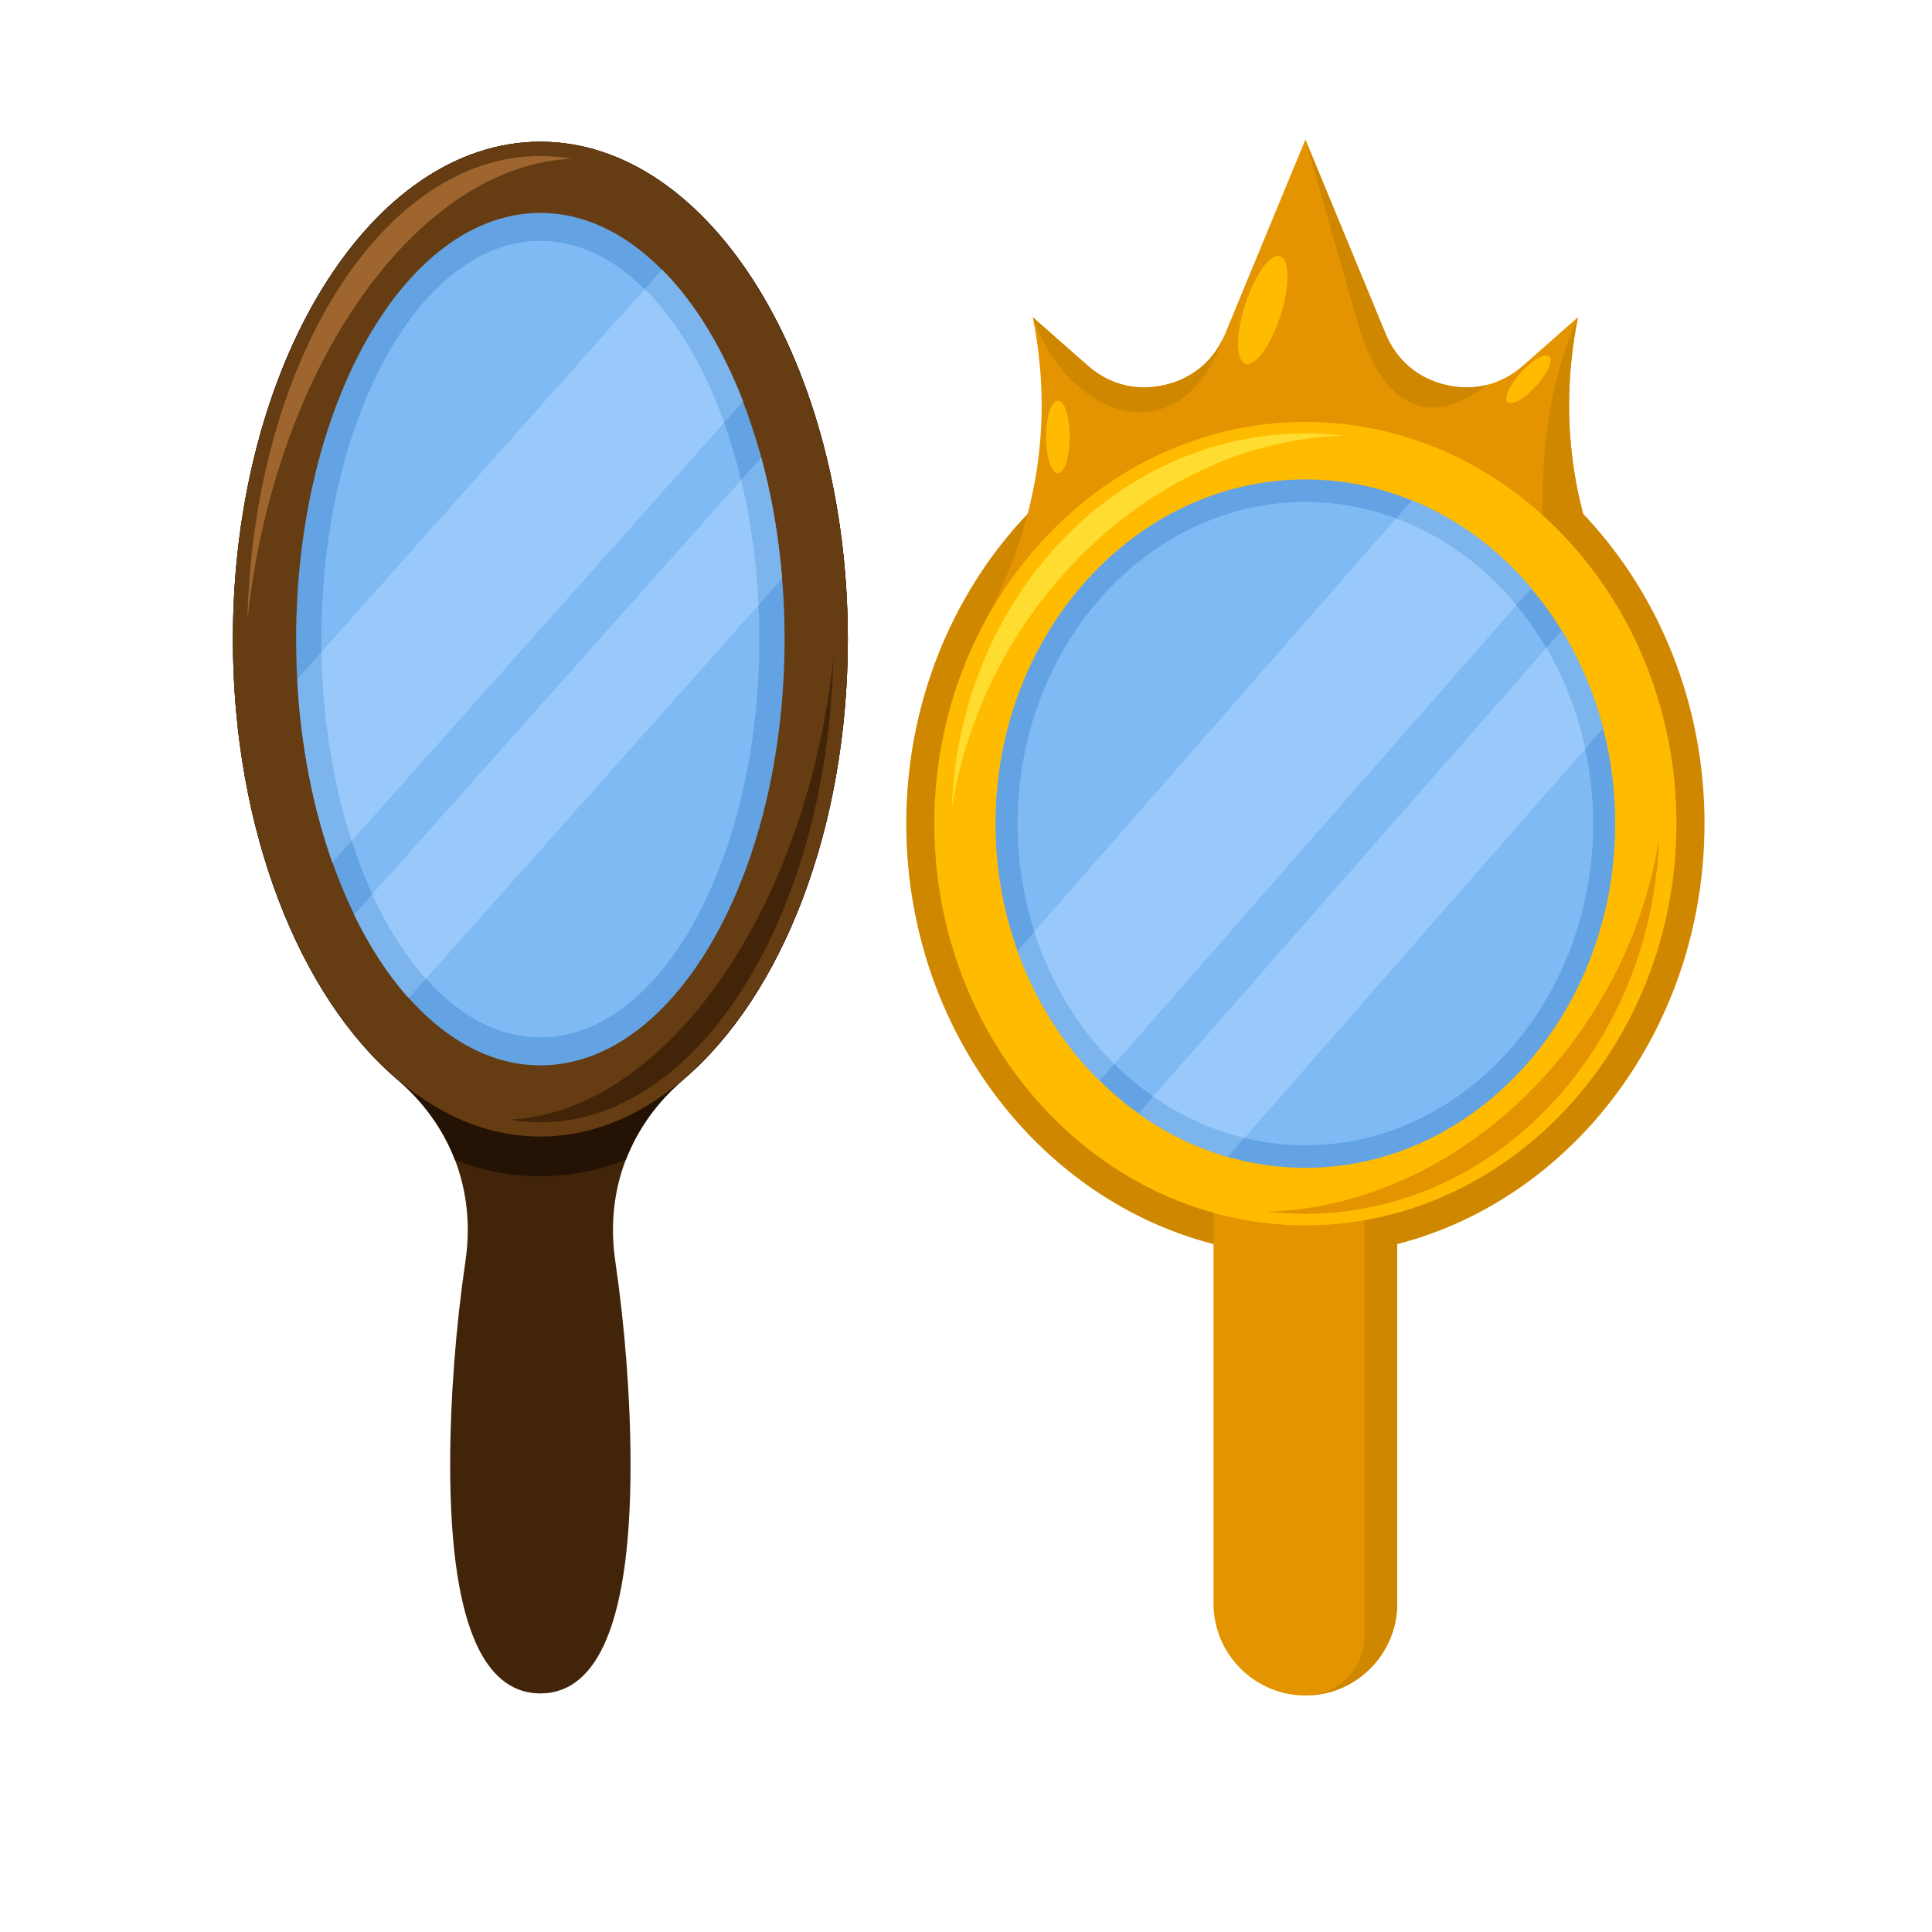 <?xml version="1.0" encoding="UTF-8"?>
<svg version="1.1" viewBox="0 0 880 880" xmlns="http://www.w3.org/2000/svg">
<defs>
<clipPath id="a">
<path d="m0 660h660v-660h-660z"/>
</clipPath>
</defs>
<g transform="matrix(1.333 0 0 -1.333 0 880)">
<g clip-path="url(#a)">
<g transform="translate(210.24 229.27)">
<path d="m0 0c3.297-22.441 5.22-47.334 5.22-69.625 0-59.691-13.797-78.121-30.819-78.121-17.02 0-30.818 18.43-30.818 78.121 0 22.291 1.923 47.184 5.22 69.625 3.528 24-4.854 46.301-23.314 62.039-33.384 28.465-56.145 85.163-56.145 150.46 0 93.87 47.036 169.97 105.06 169.97 58.023 0 105.06-76.097 105.06-169.97 0-65.297-22.761-122-56.146-150.46-18.459-15.738-26.84-38.039-23.314-62.039" fill="#422509" fill-rule="evenodd"/>
</g>
<g transform="translate(155.47 263.81)">
<path d="m0 0c-3.982 10.371-10.632 19.728-19.737 27.492-33.385 28.465-56.146 85.163-56.146 150.46 0 93.87 47.036 169.97 105.06 169.97 58.022 0 105.06-76.097 105.06-169.97 0-65.297-22.76-122-56.146-150.46-9.102-7.762-15.753-17.121-19.735-27.492-9.335-3.652-19.109-5.6-29.177-5.6-10.067 0-19.841 1.948-29.175 5.6" fill="#241304" fill-rule="evenodd"/>
</g>
<g transform="translate(184.64 271.8)">
<path d="m0 0c57.863 0 105.06 76.354 105.06 169.97s-47.194 169.97-105.06 169.97c-57.865-1e-3 -105.06-76.353-105.06-169.97s47.193-169.97 105.06-169.97" fill="#663c12" fill-rule="evenodd"/>
</g>
<g transform="translate(284.75 435.25)">
<path d="m0 0c-2.078-88.157-46.097-158.58-100.1-158.58-3.611 0-7.175 0.323-10.688 0.936 51.023 2.197 98.98 66.661 110.03 151.17 0.284 2.166 0.531 4.322 0.762 6.474" fill="#422509" fill-rule="evenodd"/>
</g>
<g transform="translate(184.64 606.86)">
<path d="m0 0c3.611 0 7.175-0.322 10.688-0.936-51.021-2.195-98.978-66.659-110.03-151.17-0.282-2.167-0.531-4.324-0.761-6.476 2.079 88.159 46.096 158.58 100.1 158.58" fill="#9e662e" fill-rule="evenodd"/>
</g>
<g transform="translate(184.64 296.13)">
<path d="m0 0c45.962 0 83.451 65.421 83.451 145.64 0 80.214-37.489 145.64-83.451 145.64-45.965 0-83.453-65.422-83.453-145.64 0-80.215 37.488-145.64 83.453-145.64" fill="#64a3e3" fill-rule="evenodd"/>
</g>
<g transform="translate(260.14 503.87)">
<path d="m0 0-139.15-156.28c5.358-11.021 11.637-20.635 18.632-28.473l127.63 143.34c-1.19 14.617-3.625 28.533-7.109 41.416m-33.92 64.195c11.084-11.137 20.563-26.59 27.686-45.044l-140.34-157.61c-6.552 18.535-10.786 39.826-12.009 62.647z" fill="#7cb4ed" fill-rule="evenodd"/>
</g>
<g transform="translate(184.64 305.69)">
<path d="m0 0c41.208 0 74.819 61.129 74.819 136.08 0 74.951-33.611 136.08-74.819 136.08-41.21 0-74.82-61.13-74.82-136.08 0-74.952 33.61-136.08 74.82-136.08" fill="#80baf5" fill-rule="evenodd"/>
</g>
<g transform="translate(253.25 496.13)">
<path d="m0 0-126.04-141.56c5.197-11.314 11.387-21.067 18.323-28.822l113.66 127.65c-0.702 15.078-2.756 29.455-5.94 42.73m-32.939 65.294c11.005-10.875 20.339-26.63 27.133-45.662l-127.3-142.97c-6.171 19.049-9.865 41.068-10.273 64.596z" fill="#99c9fa" fill-rule="evenodd"/>
</g>
<g transform="translate(446.05 231.1)">
<path d="m0 0c75.113 0 136.38 66.32 136.38 147.63s-61.264 147.64-136.38 147.64c-75.115 0-136.38-66.321-136.38-147.64s61.263-147.63 136.38-147.63" fill="#cf8700" fill-rule="evenodd"/>
</g>
<g transform="translate(414.67 298.13)">
<path d="m0 0h62.755v-185.94c0-17.259-14.12-31.378-31.376-31.378h-2e-3c-17.257 0-31.377 14.119-31.377 31.378z" fill="#e39400" fill-rule="evenodd"/>
</g>
<g transform="translate(466.22 298.13)">
<path d="m0 0h11.213v-185.94c0-17.083-13.835-31.089-30.855-31.371 10.852 0.28 19.642 9.243 19.642 20.159z" fill="#cf8700" fill-rule="evenodd"/>
</g>
<g transform="translate(337.26 449.28)">
<path d="m0 0c16.648 31.58 23.018 65.482 15.647 102.49l18.746-16.517c7.416-6.534 16.686-8.872 26.313-6.635 9.627 2.236 16.918 8.423 20.694 17.557l27.389 66.278 27.39-66.278c3.773-9.134 11.064-15.321 20.691-17.557 9.627-2.237 18.898 0.101 26.314 6.635l18.745 16.517c-7.37-37.005-1.001-70.907 15.647-102.49l-108.79-70.547z" fill="#e39400" fill-rule="evenodd"/>
</g>
<g transform="translate(539.19 551.77)">
<path d="m0 0c-7.37-37.005-1.001-70.907 15.647-102.49l-9.673-6.273-17.211 22.615c-2.366 30.752-0.346 60.043 11.237 86.145" fill="#cf8700" fill-rule="evenodd"/>
</g>
<g transform="translate(446.05 612.45)">
<path d="m0 0 27.39-66.278c3.773-9.134 11.064-15.321 20.691-17.557 4.814-1.119 9.537-1.094 13.986 0.028-21.838-16.983-36.815-4.213-43.993 20.803z" fill="#cf8700" fill-rule="evenodd"/>
</g>
<g transform="translate(352.91 551.77)">
<path d="m0 0 18.745-16.517c7.416-6.534 16.687-8.872 26.314-6.635 9.102 2.114 16.115 7.76 20.044 16.09-14.879-41.289-53.068-27.322-65.103 7.062" fill="#cf8700" fill-rule="evenodd"/>
</g>
<g transform="translate(446.05 241.47)">
<path d="m0 0c69.835 0 126.79 61.66 126.79 137.26 0 75.6-56.958 137.26-126.79 137.26-69.837 0-126.79-61.659-126.79-137.26 0-75.599 56.957-137.26 126.79-137.26" fill="#fb0" fill-rule="evenodd"/>
</g>
<g transform="translate(566.87 373.47)">
<path d="m0 0c-2.507-71.194-55.633-128.06-120.81-128.06-4.358 0-8.663 0.262-12.9 0.756 61.577 1.773 119.46 53.834 132.79 122.08 0.342 1.748 0.64 3.491 0.918 5.228" fill="#e39400" fill-rule="evenodd"/>
</g>
<g transform="translate(446.05 512.06)">
<path d="m0 0c4.357 0 8.659-0.26 12.898-0.756-61.578-1.772-119.46-53.832-132.79-122.08-0.342-1.75-0.641-3.492-0.918-5.229 2.506 71.193 55.631 128.06 120.81 128.06" fill="#ffdd30" fill-rule="evenodd"/>
</g>
<g transform="translate(446.05 261.12)">
<path d="m0 0c58.313 0 105.87 52.832 105.87 117.61 0 64.778-47.561 117.61-105.87 117.61-58.314 0-105.88-52.833-105.88-117.61 0-64.779 47.562-117.61 105.88-117.61" fill="#64a3e3" fill-rule="evenodd"/>
</g>
<g transform="translate(533.67 444.77)">
<path d="m0 0-144.7-165.1c9.289-6.621 19.575-11.67 30.547-14.816l128.29 146.49c-3.125 12.051-7.936 23.309-14.132 33.435m-51.186 44.428c15.666-6.38 29.595-16.759 40.791-30.017l-147.56-168.35c-12.217 12.07-21.902 27.234-28.056 44.387z" fill="#7cb4ed" fill-rule="evenodd"/>
</g>
<g transform="translate(446.05 268.84)">
<path d="m0 0c54.153 0 98.319 49.365 98.319 109.89 0 60.527-44.166 109.9-98.319 109.9s-98.321-49.368-98.321-109.9c0-60.529 44.168-109.89 98.321-109.89" fill="#80baf5" fill-rule="evenodd"/>
</g>
<g transform="translate(528.41 438.77)">
<path d="m0 0-134.36-153.3c9.429-6.582 19.929-11.425 31.141-14.134l116.49 133.02c-2.657 12.425-7.199 24.032-13.271 34.421m-51.322 44.267c15.891-5.906 29.981-16.222 41.108-29.65l-137.44-156.8c-12.227 12.148-21.721 27.654-27.329 45.222z" fill="#99c9fa" fill-rule="evenodd"/>
</g>
<g transform="translate(361.48 498.45)">
<path d="m0 0c2.241 0 4.068 5.579 4.068 12.421 0 6.84-1.827 12.42-4.068 12.42-2.239 0-4.066-5.58-4.066-12.42 0-6.842 1.827-12.421 4.066-12.421" fill="#fb0" fill-rule="evenodd"/>
</g>
<g transform="translate(529.42 538.36)">
<path d="m0 0c1.41-1.289-0.636-5.828-4.573-10.136-3.937-4.309-8.271-6.757-9.682-5.468s0.636 5.827 4.572 10.136c3.936 4.308 8.272 6.757 9.683 5.468" fill="#fb0" fill-rule="evenodd"/>
</g>
<g transform="translate(437.42 572.63)">
<path d="m0 0c3.327-1.07 3.375-10.174 0.107-20.334-3.268-10.161-8.614-17.53-11.941-16.46s-3.375 10.173-0.108 20.335c3.268 10.161 8.615 17.529 11.942 16.459" fill="#fb0" fill-rule="evenodd"/>
</g>
</g>
</g>
</svg>
